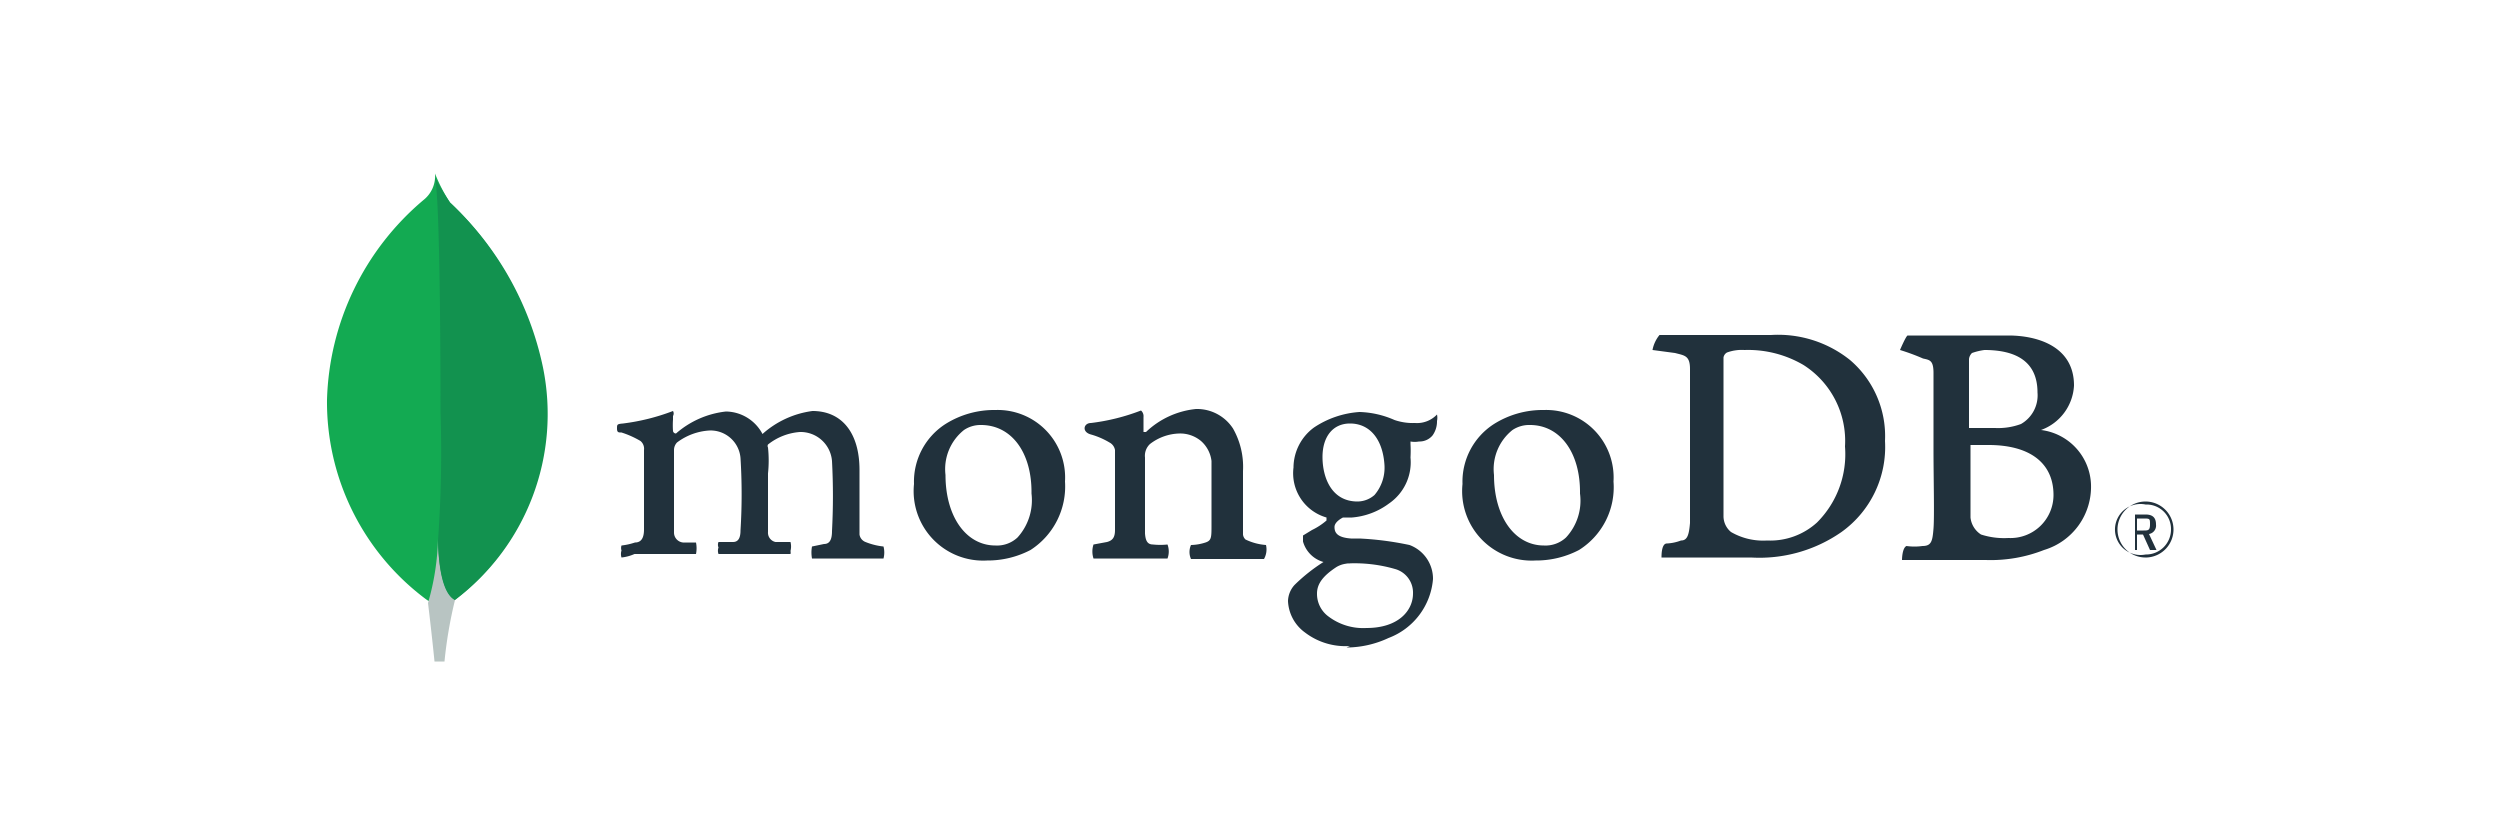 <svg xmlns="http://www.w3.org/2000/svg" id="Layer_1" data-name="Layer 1" viewBox="0 0 50 16.7"><defs><style>.cls-1{fill:#13aa52;}.cls-2{fill:#b8c4c2;}.cls-3{fill:#12924f;}.cls-4{fill:#21313c;}</style></defs><path class="cls-1" d="M10.84,7.35A6.32,6.32,0,0,0,9,4.05a3.19,3.19,0,0,1-.3-.58A.61.61,0,0,1,8.47,4,5.42,5.42,0,0,0,6.54,8a4.92,4.92,0,0,0,2,4A.54.54,0,0,0,9.09,12,4.67,4.67,0,0,0,10.84,7.35Z"></path><path class="cls-2" d="M8.76,10.78a5,5,0,0,1-.2,1.28s.07.57.13,1.17h.2A8.72,8.72,0,0,1,9.1,12C8.85,11.85,8.77,11.3,8.76,10.78Z"></path><path class="cls-3" d="M9.1,12c-.25-.12-.33-.68-.34-1.19a24.44,24.44,0,0,0,.05-2.57c0-.45,0-4.15-.11-4.69A5.36,5.36,0,0,0,9,4.05a6.25,6.25,0,0,1,1.86,3.3A4.66,4.66,0,0,1,9.1,12Z"></path><path class="cls-4" d="M42.91,11.15a.56.56,0,0,1-.56-.56.56.56,0,1,1,.58.56Zm0-1.06a.51.51,0,1,0,0,1,.5.5,0,0,0,.51-.5h0a.49.49,0,0,0-.49-.5ZM43,11l-.14-.31h-.12V11H42.7v-.71h.21c.15,0,.21.07.21.2a.17.17,0,0,1-.14.19l.15.32Zm-.26-.39h.13c.09,0,.13,0,.13-.12s0-.12-.14-.12h-.12Z"></path><path class="cls-4" d="M34.62,10.64a1.28,1.28,0,0,0,.72.17,1.39,1.39,0,0,0,1-.36,1.93,1.93,0,0,0,.56-1.52,1.8,1.8,0,0,0-.83-1.63A2.19,2.19,0,0,0,34.89,7a.86.86,0,0,0-.35.05.14.14,0,0,0-.07.1c0,.12,0,1.09,0,1.67s0,1.41,0,1.51A.41.41,0,0,0,34.62,10.64ZM33.19,6.7l.8,0c.4,0,.68,0,1.43,0A2.3,2.3,0,0,1,37,7.2a2,2,0,0,1,.7,1.62,2.09,2.09,0,0,1-.87,1.82,2.87,2.87,0,0,1-1.81.51l-1.79,0h0c0-.05,0-.27.1-.28a.92.92,0,0,0,.29-.06c.13,0,.16-.12.18-.35,0-.44,0-1,0-1.56,0-.43,0-1.25,0-1.52s-.11-.27-.3-.32L33.05,7A.67.67,0,0,1,33.19,6.7Z"></path><path class="cls-4" d="M39.44,7.06a.2.2,0,0,0-.06.12c0,.25,0,.92,0,1.38,0,0,0,0,0,0h.52a1.31,1.31,0,0,0,.52-.08.66.66,0,0,0,.33-.63c0-.62-.43-.85-1.06-.85A1.22,1.22,0,0,0,39.44,7.06ZM41.07,9.9c0-.63-.46-1-1.3-1h-.36s0,0,0,0c0,.45,0,1.16,0,1.45a.46.46,0,0,0,.21.34,1.5,1.5,0,0,0,.55.07A.86.86,0,0,0,41.07,9.9ZM38.15,6.71c.06,0,.25,0,.74,0h1.28c.55,0,1.31.2,1.31,1a1,1,0,0,1-.66.89s0,0,0,0a1.14,1.14,0,0,1,1,1.09A1.32,1.32,0,0,1,40.88,11a2.91,2.91,0,0,1-1.17.2l-1.67,0s0-.24.09-.28a1.13,1.13,0,0,0,.32,0c.18,0,.2-.1.22-.35s0-1,0-1.57c0-.76,0-1.28,0-1.54s-.08-.26-.21-.29A4.3,4.3,0,0,0,38,7S38.11,6.74,38.15,6.71Z"></path><path class="cls-4" d="M12.43,11.15a.23.23,0,0,1,0-.14.16.16,0,0,1,0-.1,1.31,1.31,0,0,0,.27-.06c.13,0,.18-.1.18-.26,0-.38,0-1.1,0-1.6V9a.2.2,0,0,0-.07-.18,1.84,1.84,0,0,0-.38-.17c-.06,0-.09,0-.09-.08s0-.09.12-.1a4.25,4.25,0,0,0,1-.25.1.1,0,0,1,0,.1v.07a1.64,1.64,0,0,0,0,.23.06.06,0,0,0,.06.05h0a1.82,1.82,0,0,1,1-.44.84.84,0,0,1,.73.45s0,0,0,0l0,0a1.86,1.86,0,0,1,1-.46c.59,0,.94.44.94,1.18,0,.21,0,.48,0,.73v.56a.19.19,0,0,0,.12.15,1.34,1.34,0,0,0,.36.09h0a.47.47,0,0,1,0,.24h-.64l-.79,0a.65.65,0,0,1,0-.24l.24-.05c.12,0,.16-.1.16-.26a13.26,13.26,0,0,0,0-1.4A.63.63,0,0,0,16,8.64a1.16,1.16,0,0,0-.64.25.06.06,0,0,0,0,.06h0a2.49,2.49,0,0,1,0,.52v1.17a.19.19,0,0,0,.15.2l.1,0,.2,0a.37.37,0,0,1,0,.18.14.14,0,0,1,0,.06l-.76,0h-.68a.19.19,0,0,1,0-.13.14.14,0,0,1,0-.11l.09,0,.2,0c.11,0,.15-.09.15-.23a11.67,11.67,0,0,0,0-1.45.6.6,0,0,0-.62-.55,1.19,1.19,0,0,0-.65.24.22.22,0,0,0-.06.15v.38c0,.45,0,1,0,1.27a.2.2,0,0,0,.18.2l.14,0,.12,0a.58.58,0,0,1,0,.23h-.23l-.49,0-.51,0A.86.86,0,0,1,12.43,11.15Z"></path><path class="cls-4" d="M19.62,8.5a.59.59,0,0,0-.34.1,1,1,0,0,0-.37.9c0,.83.41,1.41,1,1.41a.6.6,0,0,0,.44-.16,1.11,1.11,0,0,0,.28-.88C20.64,9.05,20.23,8.5,19.62,8.5Zm.12,2.71a1.39,1.39,0,0,1-1.46-1.53,1.37,1.37,0,0,1,.63-1.2,1.83,1.83,0,0,1,1-.28,1.35,1.35,0,0,1,1.39,1.43A1.51,1.51,0,0,1,20.61,11,1.85,1.85,0,0,1,19.74,11.21Z"></path><path class="cls-4" d="M30.6,8.5a.6.6,0,0,0-.35.1,1,1,0,0,0-.37.9c0,.83.41,1.41,1,1.41a.6.6,0,0,0,.44-.16,1.08,1.08,0,0,0,.28-.88C31.61,9.05,31.2,8.5,30.6,8.5Zm.11,2.71a1.39,1.39,0,0,1-1.46-1.53,1.37,1.37,0,0,1,.63-1.2,1.83,1.83,0,0,1,1-.28,1.35,1.35,0,0,1,1.39,1.43A1.48,1.48,0,0,1,31.58,11,1.85,1.85,0,0,1,30.71,11.21Z"></path><path class="cls-4" d="M27,8.47c-.34,0-.55.26-.55.67s.18.89.7.89a.52.52,0,0,0,.34-.13.84.84,0,0,0,.2-.59C27.66,8.79,27.4,8.47,27,8.47Zm0,2.8a.5.5,0,0,0-.27.07c-.26.17-.39.33-.39.53a.56.56,0,0,0,.23.46,1.15,1.15,0,0,0,.76.23c.64,0,.93-.35.93-.69a.49.49,0,0,0-.36-.49A2.91,2.91,0,0,0,26.93,11.27Zm0,1.65a1.33,1.33,0,0,1-.9-.27.82.82,0,0,1-.34-.63.5.5,0,0,1,.13-.32,3.45,3.45,0,0,1,.58-.46l0,0s0,0,0,0a.59.59,0,0,1-.41-.41h0s0-.08,0-.12l.18-.11a1.32,1.32,0,0,0,.29-.19s0-.05,0-.06h0a.92.92,0,0,1-.66-1,1,1,0,0,1,.41-.8,1.86,1.86,0,0,1,.91-.31h0a1.85,1.85,0,0,1,.7.16,1.13,1.13,0,0,0,.41.06.55.55,0,0,0,.44-.17.31.31,0,0,1,0,.13.48.48,0,0,1-.09.29.34.34,0,0,1-.27.12h0a.47.47,0,0,1-.17,0h0s0,0,0,.05h0a2.51,2.51,0,0,1,0,.27,1,1,0,0,1-.43.92,1.43,1.43,0,0,1-.74.28h-.18s-.17.08-.17.19.05.21.33.23h.17a6.23,6.23,0,0,1,1,.13.72.72,0,0,1,.47.68,1.38,1.38,0,0,1-.89,1.18,2,2,0,0,1-.84.19"></path><path class="cls-4" d="M25.32,10.9a1.13,1.13,0,0,1-.41-.11.16.16,0,0,1-.05-.1c0-.22,0-.86,0-1.27a1.55,1.55,0,0,0-.2-.85.86.86,0,0,0-.74-.39,1.69,1.69,0,0,0-1,.46s-.05,0-.05,0,0-.21,0-.3a.15.15,0,0,0-.05-.13,4.15,4.15,0,0,1-1,.25c-.15,0-.19.18,0,.23h0a1.53,1.53,0,0,1,.37.16A.21.21,0,0,1,22.3,9c0,.47,0,1.2,0,1.6,0,.15-.05.21-.16.24h0l-.27.05a.45.45,0,0,0,0,.28l.74,0c.42,0,.63,0,.74,0a.4.4,0,0,0,0-.28,1.35,1.35,0,0,1-.29,0c-.12,0-.15-.09-.16-.22,0-.33,0-1,0-1.52A.32.32,0,0,1,23,8.88a1,1,0,0,1,.59-.21.65.65,0,0,1,.43.15.63.63,0,0,1,.21.4c0,.27,0,.81,0,1.28,0,.25,0,.31-.12.35a1,1,0,0,1-.29.05.34.34,0,0,0,0,.28l.72,0c.39,0,.64,0,.74,0A.39.39,0,0,0,25.32,10.9Z"></path></svg>